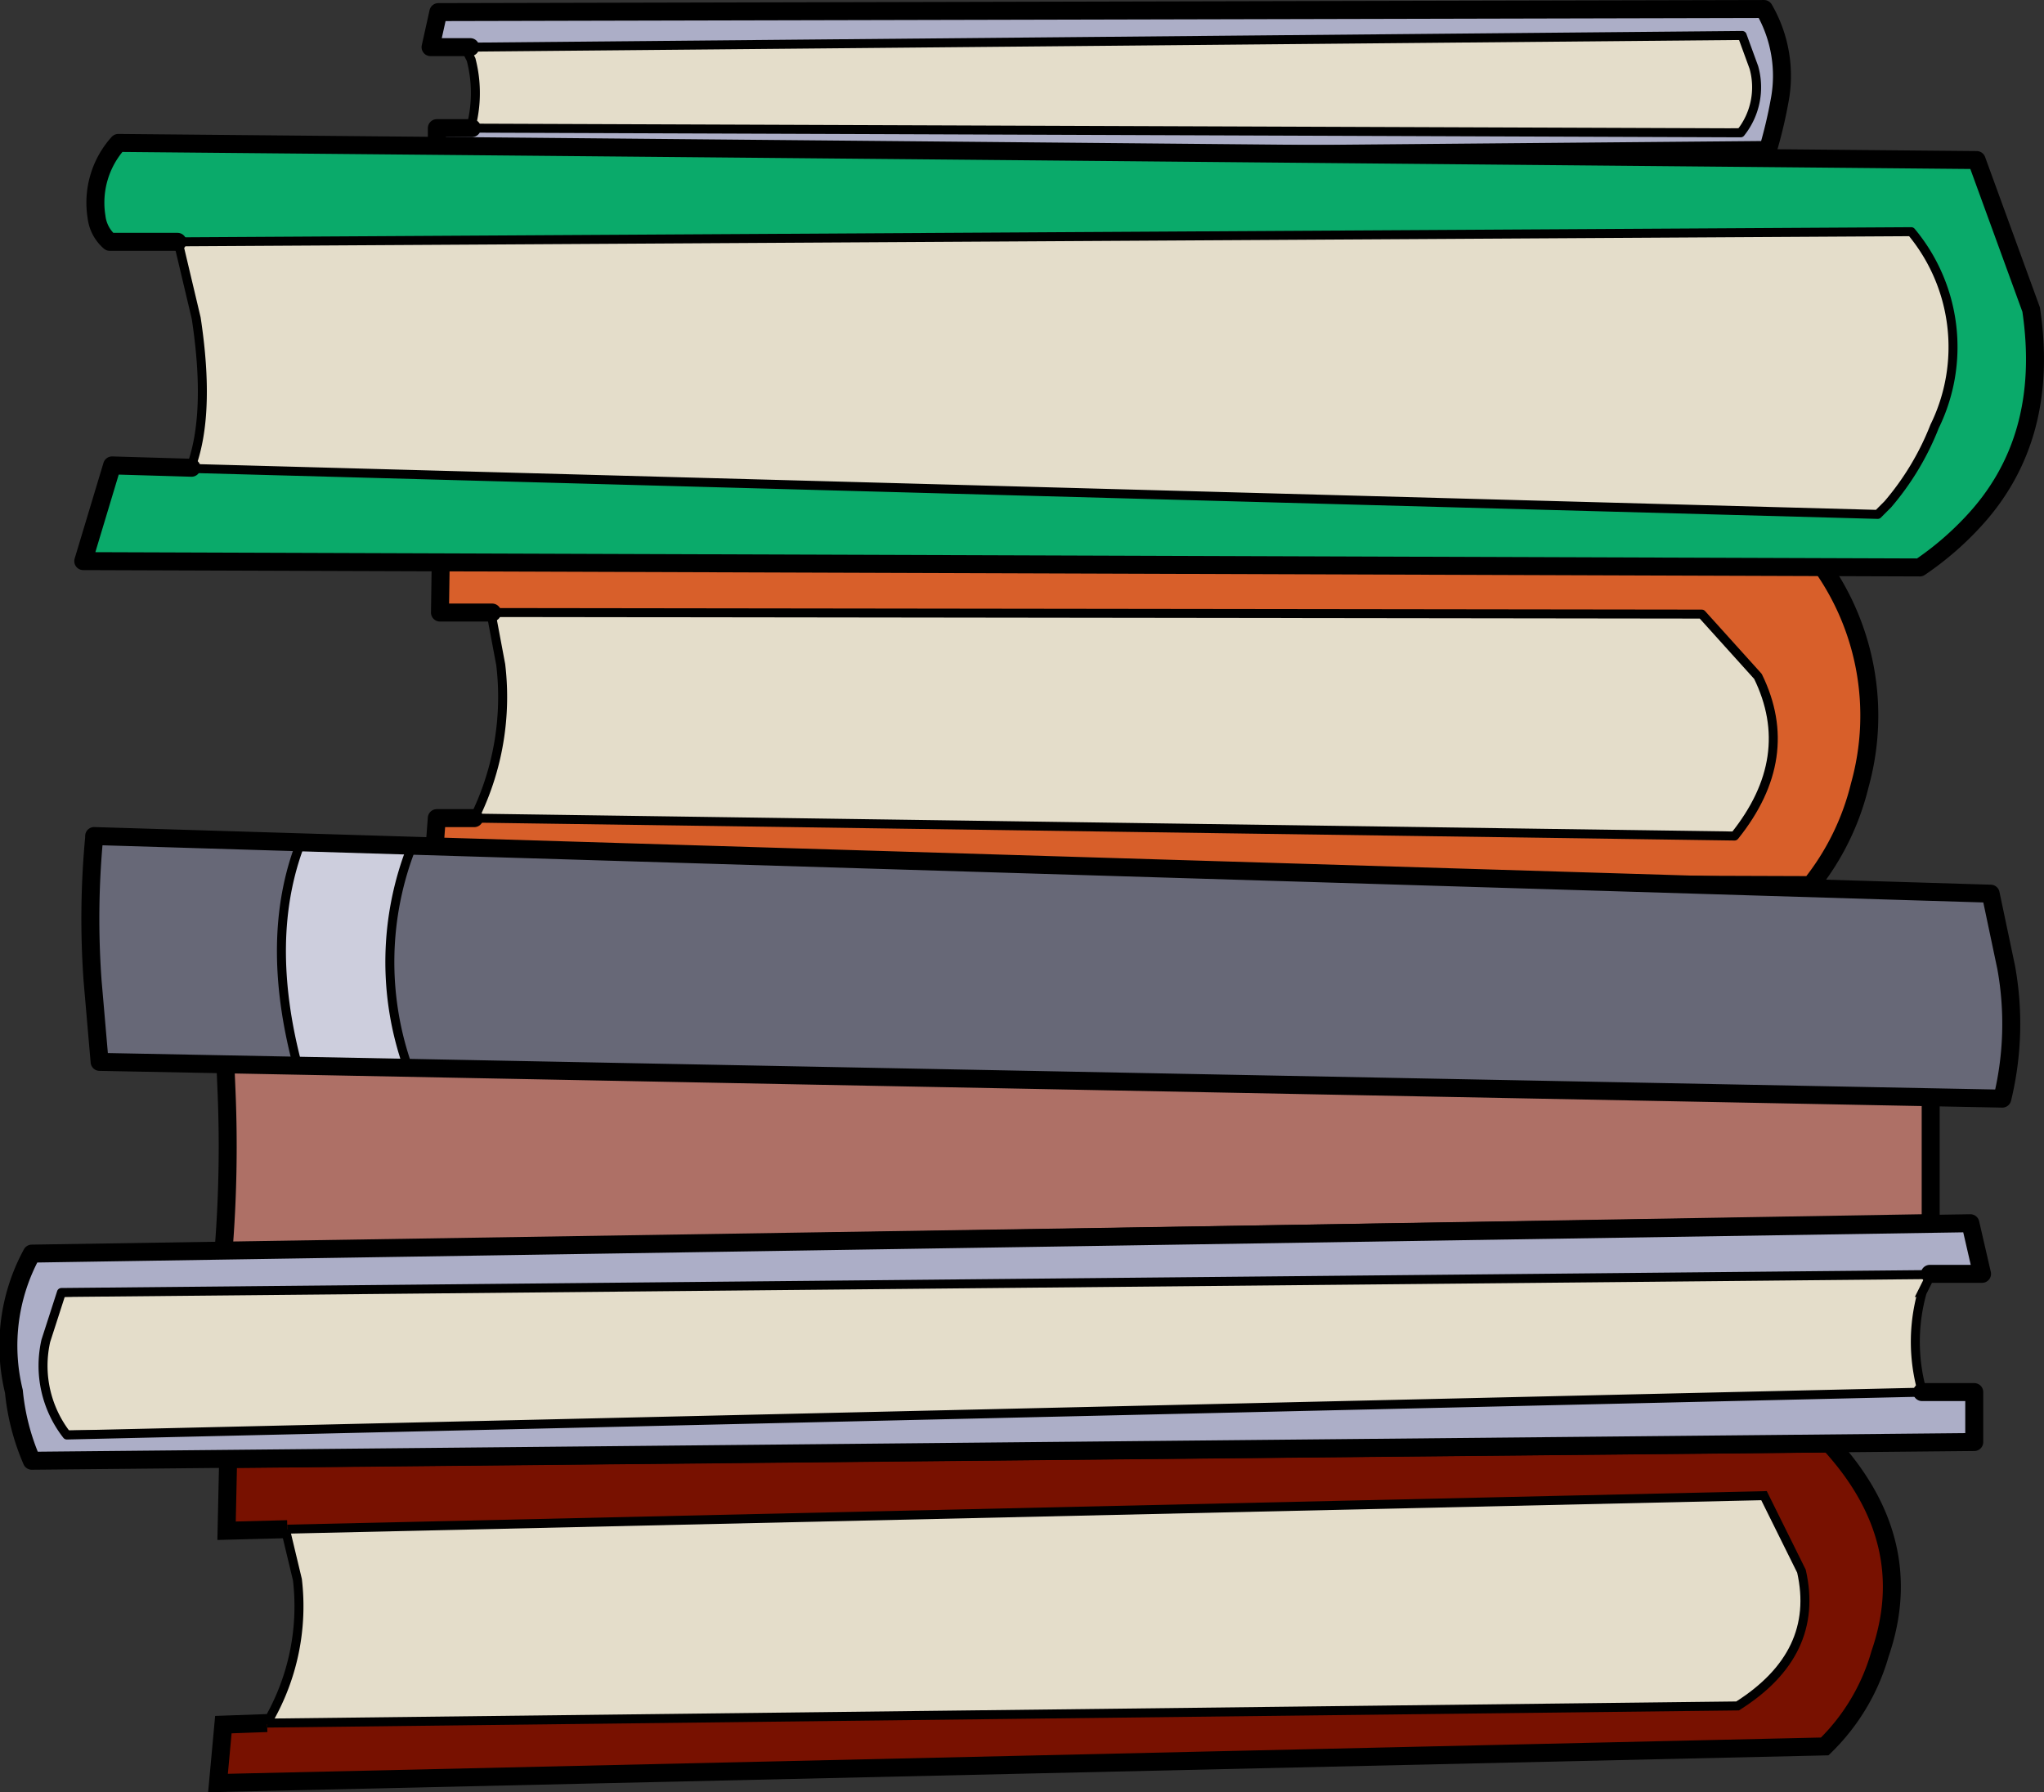 <svg xmlns="http://www.w3.org/2000/svg" width="98.234" height="86.143" viewBox="0 0 98.234 86.143"><rect x="0" y="0" width="98.234" height="86.143" fill="#333333" stroke="none"/><g transform="translate(-19.57 -35.668)"><g transform="translate(20.892 36.998)"><path d="M35.44,113.1a10.668,10.668,0,0,1-2.47,8.347l73.4-1.31a18.123,18.123,0,0,0,2.171-6.064q1.011-6.214-4.978-6.513-9.358-.225-69.1,1.123l1.048,4.379M24.174,99.213q-2.4,3.257-1.273,5.353a3.092,3.092,0,0,0,1.5,1.535l89.685-.786a8.794,8.794,0,0,1-.487-6.064l1.048-2.134L24.136,99.326m91.931-43.42q2.508-7.524-3.369-8.759l-83.621-1.16,1.535,6.476Q31.66,59.349,29,61.67q-2.77,2.246,40.051,2.1l43.383-.786a27.417,27.417,0,0,0,3.631-7.112M108.057,72q.823-6.476-4.267-6.887-8.085-.561-59.441-.786l.9,4.754a13.086,13.086,0,0,1-2.1,8.8l63,.6A24.634,24.634,0,0,0,108.057,72m-2.171-29.533q.823-1.5-.973-3.631L43.076,38.5l.749,1.5A6.375,6.375,0,0,1,43.563,44l61.275-.449a1.4,1.4,0,0,0,1.048-1.048Z" transform="translate(-22.505 -38.5)" fill="#e4ddca"/><path d="M99.554,76.108l32.415-.075M54.3,74.161l78.718-.561" transform="translate(-42.375 -60.462)" fill="none" stroke="#5b5851" stroke-miterlimit="3" stroke-width="0"/><path d="M29.015,46.049l1.535,6.476q1.048,6.887-1.61,9.208-2.77,2.246,40.051,2.1l43.383-.786A27.417,27.417,0,0,0,116,55.931q2.508-7.524-3.369-8.759ZM44.286,64.39l.9,4.791a13.086,13.086,0,0,1-2.1,8.8l63,.6a24.634,24.634,0,0,0,1.909-6.476q.823-6.476-4.267-6.887-8.085-.561-59.441-.786ZM43.014,38.6l.749,1.5A6.375,6.375,0,0,1,43.5,44.1l61.275-.487a1.4,1.4,0,0,0,1.048-1.048q.823-1.5-.973-3.631Zm-8.647,70.183,1.048,4.379a10.976,10.976,0,0,1-2.508,8.347l73.4-1.31a18.123,18.123,0,0,0,2.171-6.064q1.011-6.214-4.978-6.513-9.358-.225-69.1,1.123Zm80.178-11.529-1.048,2.1a8.8,8.8,0,0,0,.487,6.064l-89.648.786a3.092,3.092,0,0,1-1.535-1.5q-1.123-2.134,1.273-5.353l90.471-2.134Z" transform="translate(-22.443 -38.563)" fill="none" stroke="#000" stroke-miterlimit="3" stroke-width="0.432"/></g><g transform="translate(30.047 84.611)"><path d="M47.162,199.65l-.262,2.807,77.22-1.759a10.044,10.044,0,0,0,2.658-4.454q1.684-5.353-2.321-10.106l-.112-.075-77.033.823v3.444l73.814-1.684,1.8,3.631q.973,3.968-3.182,6.476l-72.616.9m82.161-24.106v-8.085L47.162,165.7l.225,3.556a42.614,42.614,0,0,1-.15,7.673Z" transform="translate(-46.9 -165.7)" fill="#781100"/><path d="M129.724,175.544v-8.085L47.6,165.7l.225,3.556a42.614,42.614,0,0,1-.15,7.673Z" transform="translate(-47.338 -165.7)" fill="rgba(255,255,255,0.4)"/><path d="M54.173,228.61,125.143,227l1.8,3.631q.9,3.968-3.069,6.476l-70.67.824" transform="translate(-50.842 -204.055)" fill="none" stroke="#000" stroke-miterlimit="3" stroke-width="0.432"/><path d="M49.258,233.738l-2.1.075L46.9,236.62l77.22-1.759a10.044,10.044,0,0,0,2.658-4.454q1.872-5.428-2.433-10.106l-76.958.749-.075,3.444,2.92-.075" transform="translate(-46.9 -199.863)" fill="none" stroke="#000" stroke-miterlimit="3" stroke-width="0.864"/><path d="M47.6,165.7l.15,3.556a63.081,63.081,0,0,1-.15,7.673l82.049-1.385v-8.085L47.6,165.7Z" transform="translate(-47.338 -165.7)" fill="none" stroke="#000" stroke-linecap="round" stroke-linejoin="round" stroke-width="0.864"/></g><g transform="translate(40.341 59.944)"><path d="M135.413,105.04l2.7,2.994q1.909,3.893-1.123,7.673l-62.36-.861-.225,2.994,66.253.225a12.316,12.316,0,0,0,2.358-4.791,12.463,12.463,0,0,0-2.021-10.818L74.849,99.8l-.075,5.166Z" transform="translate(-74.4 -99.8)" fill="#d85f2a"/><path d="M80.6,113.6l58.131.075,2.7,2.994q1.909,3.893-1.123,7.673l-60.6-.861" transform="translate(-77.716 -108.435)" fill="none" stroke="#000" stroke-linecap="round" stroke-linejoin="round" stroke-width="0.432"/><path d="M76.421,114.847h-1.8l-.225,2.994,66.253.225a12.316,12.316,0,0,0,2.358-4.791,12.463,12.463,0,0,0-2.021-10.818L74.849,99.8l-.075,5.166h2.508" transform="translate(-74.4 -99.8)" fill="none" stroke="#000" stroke-linecap="round" stroke-linejoin="round" stroke-width="0.864"/></g><g transform="translate(19.965 36.1)"><path d="M115.764,88.466a14.134,14.134,0,0,0,.15-6.288l-.749-3.556L24.1,75.852a22.924,22.924,0,0,0-.075,6.962l.337,3.893,9.545.15v.075l5.315.075v-.075L115.8,88.466m-1.31,16.47v-2.4l-91.706,2.1a5.333,5.333,0,0,1-.936-4.492l.749-2.358,92.23-.9-.561-2.433-93.2,1.5a9.248,9.248,0,0,0-.861,6.625,11,11,0,0,0,.861,3.331l93.391-.9m-10.593-66.1a3.508,3.508,0,0,1-.636,3.144l-62.66-.225v1.61l63.97-.561a22.162,22.162,0,0,0,.561-2.358,6.4,6.4,0,0,0-.749-4.417l-63.708.15-.374,1.684,63.034-.561.561,1.535Z" transform="translate(-19.965 -36.1)" fill="#acaec7"/><path d="M122.166,154.914a14.134,14.134,0,0,0,.15-6.288l-.749-3.556L30.5,142.3a22.924,22.924,0,0,0-.075,6.962l.337,3.893,9.545.15q-1.61-6.1.15-10.668l5.353.15a15.023,15.023,0,0,0-.187,10.593l76.584,1.535Z" transform="translate(-26.367 -102.548)" fill="rgba(0,0,0,0.4)"/><path d="M61.13,154.018v-.075a15.023,15.023,0,0,1,.187-10.593l-5.353-.15q-1.759,4.567-.15,10.668v.075Z" transform="translate(-41.915 -103.111)" fill="rgba(255,255,255,0.4)"/><path d="M45.023,40.061l61.125-.561.561,1.535a3.508,3.508,0,0,1-.636,3.144L45.1,43.954M42.029,89.1a15.123,15.123,0,0,1,.187-10.63m-5.353-.15q-1.759,4.567-.15,10.668m78.418,10.069-89.76.861-.749,2.321a5.411,5.411,0,0,0,1.011,4.529l89.161-2.059" transform="translate(-22.814 -38.227)" fill="none" stroke="#000" stroke-linecap="round" stroke-linejoin="round" stroke-width="0.432"/><path d="M42.312,41.827H40.628v1.61l63.97-.561a22.164,22.164,0,0,0,.561-2.358,6.4,6.4,0,0,0-.749-4.417L40.7,36.25l-.374,1.684h1.909m69.772,64.644h2.508v2.4l-93.353.9a11,11,0,0,1-.861-3.331,9.248,9.248,0,0,1,.861-6.625l93.166-1.46.561,2.433h-2.508m3.481-8.422L24.42,86.707l-.337-3.893a41.756,41.756,0,0,1,.075-6.887v-.075l91.145,2.77.749,3.556a15.23,15.23,0,0,1-.187,6.288Z" transform="translate(-20.028 -36.1)" fill="none" stroke="#000" stroke-linecap="round" stroke-linejoin="round" stroke-width="0.864"/></g><g transform="translate(23.572 42.538)"><path d="M123.178,61.31l-2.62-7.187L31.247,53.3A4.467,4.467,0,0,0,30.2,56.856a2.028,2.028,0,0,0,.636,1.235l86.653-.561a8.656,8.656,0,0,1,1.123,9.358,13.09,13.09,0,0,1-2.246,3.743l-.487.487L30.985,68.871,29.6,73.438l88.225.262a13.527,13.527,0,0,0,2.433-2.1q3.855-4.005,2.92-10.294Z" transform="translate(-29.6 -53.3)" fill="#0aaa6a"/><path d="M42.374,76.079l81.038,2.208.487-.487a13.091,13.091,0,0,0,2.246-3.743,8.656,8.656,0,0,0-1.123-9.358L41.7,65.187" transform="translate(-37.171 -60.433)" fill="none" stroke="#000" stroke-linecap="round" stroke-linejoin="round" stroke-width="0.432"/><path d="M34.129,58.054H30.873a1.86,1.86,0,0,1-.636-1.2A4.29,4.29,0,0,1,31.284,53.3l89.311.823,2.62,7.187q.936,6.288-2.882,10.294a14.761,14.761,0,0,1-2.47,2.1L29.6,73.4l1.385-4.6,3.818.112" transform="translate(-29.6 -53.3)" fill="none" stroke="#000" stroke-linecap="round" stroke-linejoin="round" stroke-width="0.864"/></g></g></svg>